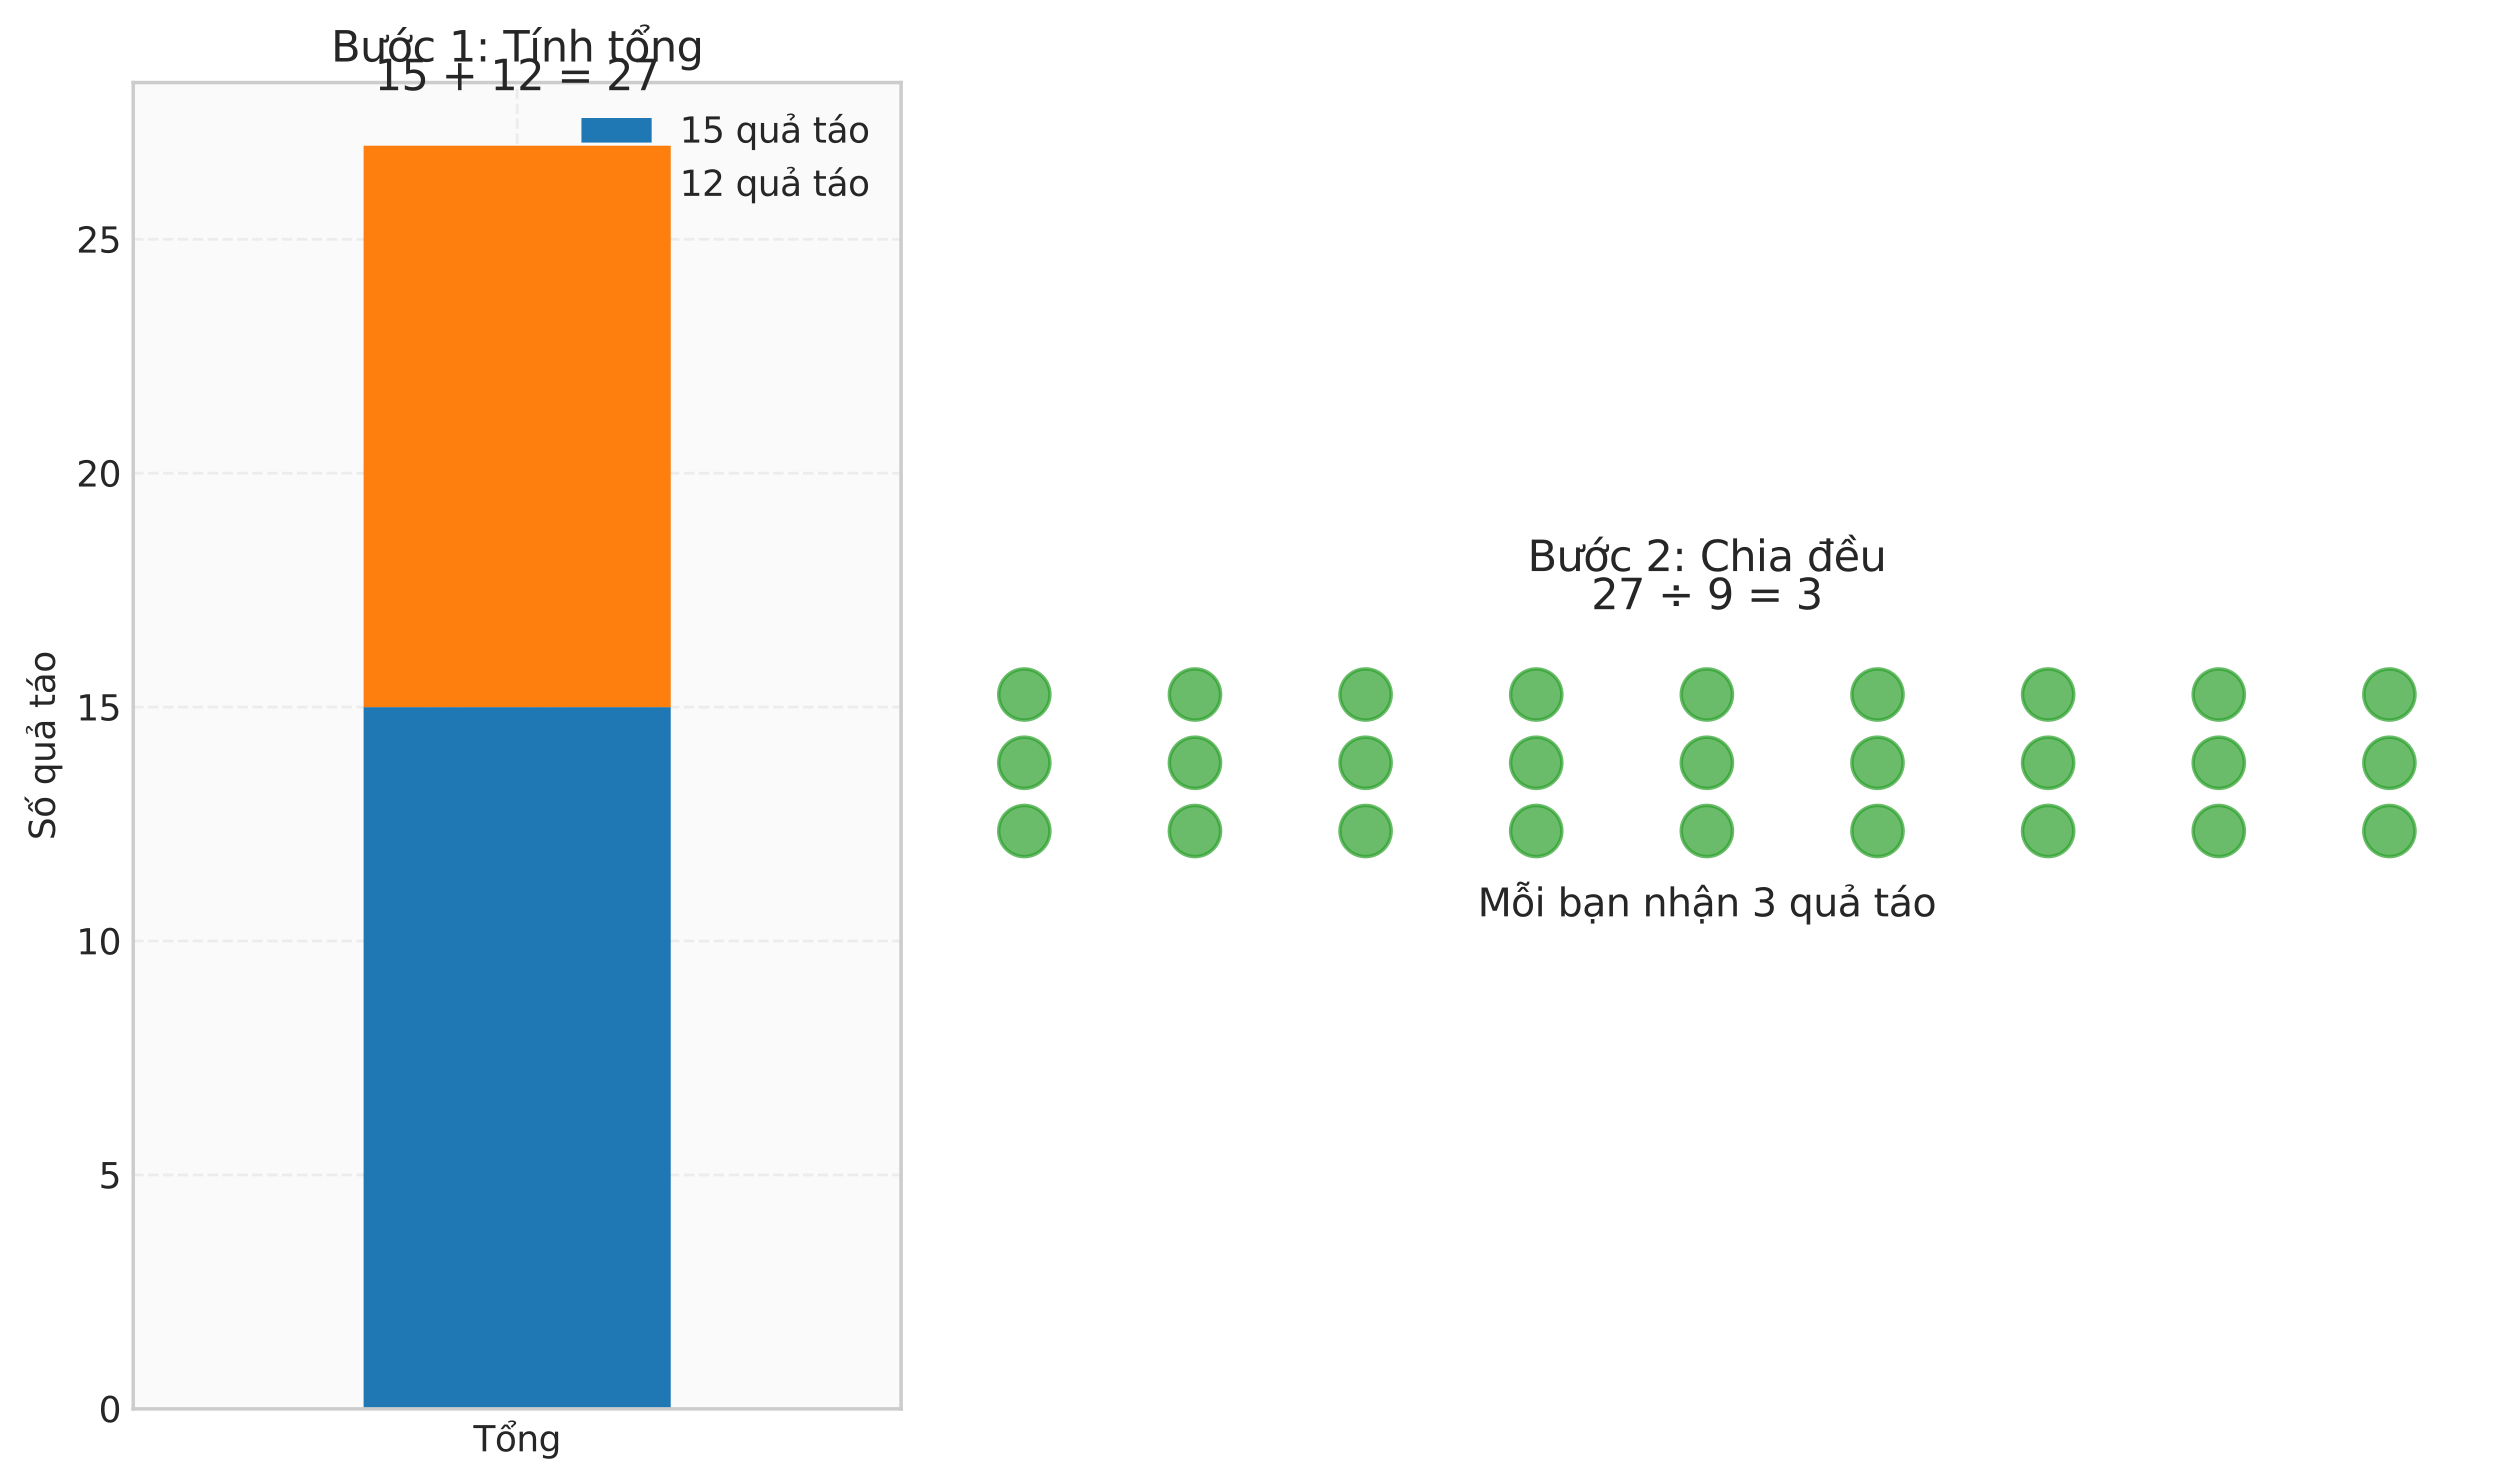 <?xml version="1.0" encoding="utf-8" standalone="no"?>
<!DOCTYPE svg PUBLIC "-//W3C//DTD SVG 1.1//EN"
  "http://www.w3.org/Graphics/SVG/1.1/DTD/svg11.dtd">
<svg xmlns:xlink="http://www.w3.org/1999/xlink" width="712.206pt" height="422.737pt" viewBox="0 0 712.206 422.737" xmlns="http://www.w3.org/2000/svg" version="1.1">
 <defs>
  <style type="text/css">*{stroke-linejoin: round; stroke-linecap: butt}</style>
 </defs>
 <g id="figure_1">
  <g id="patch_1">
   <path d="M 0 422.737 
L 712.206 422.737 
L 712.206 0 
L 0 0 
z
" style="fill: #ffffff"/>
  </g>
  <g id="axes_1">
   <g id="patch_2">
    <path d="M 37.956 401.358 
L 256.706 401.358 
L 256.706 23.52 
L 37.956 23.52 
z
" style="fill: #fafafa"/>
   </g>
   <g id="matplotlib.axis_1">
    <g id="xtick_1">
     <g id="line2d_1">
      <path d="M 147.331 401.358 
L 147.331 23.52 
" clip-path="url(#p4b3cb7afbb)" style="fill: none; stroke-dasharray: 2.96,1.28; stroke-dashoffset: 0; stroke: #cccccc; stroke-opacity: 0.3; stroke-width: 0.8"/>
     </g>
     <g id="line2d_2"/>
     <g id="text_1">
      <!-- Tổng -->
      <g style="fill: #262626" transform="translate(134.875 413.457) scale(0.1 -0.1)">
       <defs>
        <path id="DejaVuSans-54" d="M -19 4666 
L 3928 4666 
L 3928 4134 
L 2272 4134 
L 2272 0 
L 1638 0 
L 1638 4134 
L -19 4134 
L -19 4666 
z
" transform="scale(0.016)"/>
        <path id="DejaVuSans-1ed5" d="M 2388 5345 
Q 2738 5504 3066 5504 
Q 3391 5504 3589 5371 
Q 3788 5239 3788 5029 
Q 3788 4839 3513 4636 
L 3375 4536 
Q 3266 4454 3254 4426 
Q 3232 4376 3232 4276 
L 2860 4276 
L 2860 4314 
Q 2860 4439 2907 4523 
Q 2954 4608 3113 4723 
L 3254 4829 
Q 3397 4936 3397 5061 
Q 3397 5126 3300 5182 
Q 3204 5239 2982 5239 
Q 2700 5239 2388 5076 
L 2388 5345 
z
M 1658 4775 
L 2246 4775 
L 2905 3944 
L 2471 3944 
L 1952 4500 
L 1433 3944 
L 999 3944 
L 1658 4775 
z
M 1959 3097 
Q 1497 3097 1228 2736 
Q 959 2375 959 1747 
Q 959 1119 1226 758 
Q 1494 397 1959 397 
Q 2419 397 2687 759 
Q 2956 1122 2956 1747 
Q 2956 2369 2687 2733 
Q 2419 3097 1959 3097 
z
M 1959 3584 
Q 2709 3584 3137 3096 
Q 3566 2609 3566 1747 
Q 3566 888 3137 398 
Q 2709 -91 1959 -91 
Q 1206 -91 779 398 
Q 353 888 353 1747 
Q 353 2609 779 3096 
Q 1206 3584 1959 3584 
z
" transform="scale(0.016)"/>
        <path id="DejaVuSans-6e" d="M 3513 2113 
L 3513 0 
L 2938 0 
L 2938 2094 
Q 2938 2591 2744 2837 
Q 2550 3084 2163 3084 
Q 1697 3084 1428 2787 
Q 1159 2491 1159 1978 
L 1159 0 
L 581 0 
L 581 3500 
L 1159 3500 
L 1159 2956 
Q 1366 3272 1645 3428 
Q 1925 3584 2291 3584 
Q 2894 3584 3203 3211 
Q 3513 2838 3513 2113 
z
" transform="scale(0.016)"/>
        <path id="DejaVuSans-67" d="M 2906 1791 
Q 2906 2416 2648 2759 
Q 2391 3103 1925 3103 
Q 1463 3103 1205 2759 
Q 947 2416 947 1791 
Q 947 1169 1205 825 
Q 1463 481 1925 481 
Q 2391 481 2648 825 
Q 2906 1169 2906 1791 
z
M 3481 434 
Q 3481 -459 3084 -895 
Q 2688 -1331 1869 -1331 
Q 1566 -1331 1297 -1286 
Q 1028 -1241 775 -1147 
L 775 -588 
Q 1028 -725 1275 -790 
Q 1522 -856 1778 -856 
Q 2344 -856 2625 -561 
Q 2906 -266 2906 331 
L 2906 616 
Q 2728 306 2450 153 
Q 2172 0 1784 0 
Q 1141 0 747 490 
Q 353 981 353 1791 
Q 353 2603 747 3093 
Q 1141 3584 1784 3584 
Q 2172 3584 2450 3431 
Q 2728 3278 2906 2969 
L 2906 3500 
L 3481 3500 
L 3481 434 
z
" transform="scale(0.016)"/>
       </defs>
       <use xlink:href="#DejaVuSans-54"/>
       <use xlink:href="#DejaVuSans-1ed5" transform="translate(61.084 0)"/>
       <use xlink:href="#DejaVuSans-6e" transform="translate(122.266 0)"/>
       <use xlink:href="#DejaVuSans-67" transform="translate(185.645 0)"/>
      </g>
     </g>
    </g>
   </g>
   <g id="matplotlib.axis_2">
    <g id="ytick_1">
     <g id="line2d_3">
      <path d="M 37.956 401.358 
L 256.706 401.358 
" clip-path="url(#p4b3cb7afbb)" style="fill: none; stroke-dasharray: 2.96,1.28; stroke-dashoffset: 0; stroke: #cccccc; stroke-opacity: 0.3; stroke-width: 0.8"/>
     </g>
     <g id="line2d_4"/>
     <g id="text_2">
      <!-- 0 -->
      <g style="fill: #262626" transform="translate(28.094 405.157) scale(0.1 -0.1)">
       <defs>
        <path id="DejaVuSans-30" d="M 2034 4250 
Q 1547 4250 1301 3770 
Q 1056 3291 1056 2328 
Q 1056 1369 1301 889 
Q 1547 409 2034 409 
Q 2525 409 2770 889 
Q 3016 1369 3016 2328 
Q 3016 3291 2770 3770 
Q 2525 4250 2034 4250 
z
M 2034 4750 
Q 2819 4750 3233 4129 
Q 3647 3509 3647 2328 
Q 3647 1150 3233 529 
Q 2819 -91 2034 -91 
Q 1250 -91 836 529 
Q 422 1150 422 2328 
Q 422 3509 836 4129 
Q 1250 4750 2034 4750 
z
" transform="scale(0.016)"/>
       </defs>
       <use xlink:href="#DejaVuSans-30"/>
      </g>
     </g>
    </g>
    <g id="ytick_2">
     <g id="line2d_5">
      <path d="M 37.956 334.719 
L 256.706 334.719 
" clip-path="url(#p4b3cb7afbb)" style="fill: none; stroke-dasharray: 2.96,1.28; stroke-dashoffset: 0; stroke: #cccccc; stroke-opacity: 0.3; stroke-width: 0.8"/>
     </g>
     <g id="line2d_6"/>
     <g id="text_3">
      <!-- 5 -->
      <g style="fill: #262626" transform="translate(28.094 338.519) scale(0.1 -0.1)">
       <defs>
        <path id="DejaVuSans-35" d="M 691 4666 
L 3169 4666 
L 3169 4134 
L 1269 4134 
L 1269 2991 
Q 1406 3038 1543 3061 
Q 1681 3084 1819 3084 
Q 2600 3084 3056 2656 
Q 3513 2228 3513 1497 
Q 3513 744 3044 326 
Q 2575 -91 1722 -91 
Q 1428 -91 1123 -41 
Q 819 9 494 109 
L 494 744 
Q 775 591 1075 516 
Q 1375 441 1709 441 
Q 2250 441 2565 725 
Q 2881 1009 2881 1497 
Q 2881 1984 2565 2268 
Q 2250 2553 1709 2553 
Q 1456 2553 1204 2497 
Q 953 2441 691 2322 
L 691 4666 
z
" transform="scale(0.016)"/>
       </defs>
       <use xlink:href="#DejaVuSans-35"/>
      </g>
     </g>
    </g>
    <g id="ytick_3">
     <g id="line2d_7">
      <path d="M 37.956 268.081 
L 256.706 268.081 
" clip-path="url(#p4b3cb7afbb)" style="fill: none; stroke-dasharray: 2.96,1.28; stroke-dashoffset: 0; stroke: #cccccc; stroke-opacity: 0.3; stroke-width: 0.8"/>
     </g>
     <g id="line2d_8"/>
     <g id="text_4">
      <!-- 10 -->
      <g style="fill: #262626" transform="translate(21.731 271.881) scale(0.1 -0.1)">
       <defs>
        <path id="DejaVuSans-31" d="M 794 531 
L 1825 531 
L 1825 4091 
L 703 3866 
L 703 4441 
L 1819 4666 
L 2450 4666 
L 2450 531 
L 3481 531 
L 3481 0 
L 794 0 
L 794 531 
z
" transform="scale(0.016)"/>
       </defs>
       <use xlink:href="#DejaVuSans-31"/>
       <use xlink:href="#DejaVuSans-30" transform="translate(63.623 0)"/>
      </g>
     </g>
    </g>
    <g id="ytick_4">
     <g id="line2d_9">
      <path d="M 37.956 201.443 
L 256.706 201.443 
" clip-path="url(#p4b3cb7afbb)" style="fill: none; stroke-dasharray: 2.96,1.28; stroke-dashoffset: 0; stroke: #cccccc; stroke-opacity: 0.3; stroke-width: 0.8"/>
     </g>
     <g id="line2d_10"/>
     <g id="text_5">
      <!-- 15 -->
      <g style="fill: #262626" transform="translate(21.731 205.243) scale(0.1 -0.1)">
       <use xlink:href="#DejaVuSans-31"/>
       <use xlink:href="#DejaVuSans-35" transform="translate(63.623 0)"/>
      </g>
     </g>
    </g>
    <g id="ytick_5">
     <g id="line2d_11">
      <path d="M 37.956 134.805 
L 256.706 134.805 
" clip-path="url(#p4b3cb7afbb)" style="fill: none; stroke-dasharray: 2.96,1.28; stroke-dashoffset: 0; stroke: #cccccc; stroke-opacity: 0.3; stroke-width: 0.8"/>
     </g>
     <g id="line2d_12"/>
     <g id="text_6">
      <!-- 20 -->
      <g style="fill: #262626" transform="translate(21.731 138.605) scale(0.1 -0.1)">
       <defs>
        <path id="DejaVuSans-32" d="M 1228 531 
L 3431 531 
L 3431 0 
L 469 0 
L 469 531 
Q 828 903 1448 1529 
Q 2069 2156 2228 2338 
Q 2531 2678 2651 2914 
Q 2772 3150 2772 3378 
Q 2772 3750 2511 3984 
Q 2250 4219 1831 4219 
Q 1534 4219 1204 4116 
Q 875 4013 500 3803 
L 500 4441 
Q 881 4594 1212 4672 
Q 1544 4750 1819 4750 
Q 2544 4750 2975 4387 
Q 3406 4025 3406 3419 
Q 3406 3131 3298 2873 
Q 3191 2616 2906 2266 
Q 2828 2175 2409 1742 
Q 1991 1309 1228 531 
z
" transform="scale(0.016)"/>
       </defs>
       <use xlink:href="#DejaVuSans-32"/>
       <use xlink:href="#DejaVuSans-30" transform="translate(63.623 0)"/>
      </g>
     </g>
    </g>
    <g id="ytick_6">
     <g id="line2d_13">
      <path d="M 37.956 68.167 
L 256.706 68.167 
" clip-path="url(#p4b3cb7afbb)" style="fill: none; stroke-dasharray: 2.96,1.28; stroke-dashoffset: 0; stroke: #cccccc; stroke-opacity: 0.3; stroke-width: 0.8"/>
     </g>
     <g id="line2d_14"/>
     <g id="text_7">
      <!-- 25 -->
      <g style="fill: #262626" transform="translate(21.731 71.967) scale(0.1 -0.1)">
       <use xlink:href="#DejaVuSans-32"/>
       <use xlink:href="#DejaVuSans-35" transform="translate(63.623 0)"/>
      </g>
     </g>
    </g>
    <g id="text_8">
     <!-- Số quả táo -->
     <g style="fill: #262626" transform="translate(15.652 239.341) rotate(-90) scale(0.1 -0.1)">
      <defs>
       <path id="DejaVuSans-53" d="M 3425 4513 
L 3425 3897 
Q 3066 4069 2747 4153 
Q 2428 4238 2131 4238 
Q 1616 4238 1336 4038 
Q 1056 3838 1056 3469 
Q 1056 3159 1242 3001 
Q 1428 2844 1947 2747 
L 2328 2669 
Q 3034 2534 3370 2195 
Q 3706 1856 3706 1288 
Q 3706 609 3251 259 
Q 2797 -91 1919 -91 
Q 1588 -91 1214 -16 
Q 841 59 441 206 
L 441 856 
Q 825 641 1194 531 
Q 1563 422 1919 422 
Q 2459 422 2753 634 
Q 3047 847 3047 1241 
Q 3047 1584 2836 1778 
Q 2625 1972 2144 2069 
L 1759 2144 
Q 1053 2284 737 2584 
Q 422 2884 422 3419 
Q 422 4038 858 4394 
Q 1294 4750 2059 4750 
Q 2388 4750 2728 4690 
Q 3069 4631 3425 4513 
z
" transform="scale(0.016)"/>
       <path id="DejaVuSans-1ed1" d="M 1658 4775 
L 2246 4775 
L 2905 3944 
L 2471 3944 
L 1952 4500 
L 1433 3944 
L 999 3944 
L 1658 4775 
z
M 3268 5409 
L 3846 5409 
L 3134 4584 
L 2655 4584 
L 3268 5409 
z
M 1959 3097 
Q 1497 3097 1228 2736 
Q 959 2375 959 1747 
Q 959 1119 1226 758 
Q 1494 397 1959 397 
Q 2419 397 2687 759 
Q 2956 1122 2956 1747 
Q 2956 2369 2687 2733 
Q 2419 3097 1959 3097 
z
M 1959 3584 
Q 2709 3584 3137 3096 
Q 3566 2609 3566 1747 
Q 3566 888 3137 398 
Q 2709 -91 1959 -91 
Q 1206 -91 779 398 
Q 353 888 353 1747 
Q 353 2609 779 3096 
Q 1206 3584 1959 3584 
z
" transform="scale(0.016)"/>
       <path id="DejaVuSans-20" transform="scale(0.016)"/>
       <path id="DejaVuSans-71" d="M 947 1747 
Q 947 1113 1208 752 
Q 1469 391 1925 391 
Q 2381 391 2643 752 
Q 2906 1113 2906 1747 
Q 2906 2381 2643 2742 
Q 2381 3103 1925 3103 
Q 1469 3103 1208 2742 
Q 947 2381 947 1747 
z
M 2906 525 
Q 2725 213 2448 61 
Q 2172 -91 1784 -91 
Q 1150 -91 751 415 
Q 353 922 353 1747 
Q 353 2572 751 3078 
Q 1150 3584 1784 3584 
Q 2172 3584 2448 3432 
Q 2725 3281 2906 2969 
L 2906 3500 
L 3481 3500 
L 3481 -1331 
L 2906 -1331 
L 2906 525 
z
" transform="scale(0.016)"/>
       <path id="DejaVuSans-75" d="M 544 1381 
L 544 3500 
L 1119 3500 
L 1119 1403 
Q 1119 906 1312 657 
Q 1506 409 1894 409 
Q 2359 409 2629 706 
Q 2900 1003 2900 1516 
L 2900 3500 
L 3475 3500 
L 3475 0 
L 2900 0 
L 2900 538 
Q 2691 219 2414 64 
Q 2138 -91 1772 -91 
Q 1169 -91 856 284 
Q 544 659 544 1381 
z
M 1991 3584 
L 1991 3584 
z
" transform="scale(0.016)"/>
       <path id="DejaVuSans-1ea3" d="M 2194 1759 
Q 1497 1759 1228 1600 
Q 959 1441 959 1056 
Q 959 750 1161 570 
Q 1363 391 1709 391 
Q 2188 391 2477 730 
Q 2766 1069 2766 1631 
L 2766 1759 
L 2194 1759 
z
M 3341 1997 
L 3341 0 
L 2766 0 
L 2766 531 
Q 2569 213 2275 61 
Q 1981 -91 1556 -91 
Q 1019 -91 701 211 
Q 384 513 384 1019 
Q 384 1609 779 1909 
Q 1175 2209 1959 2209 
L 2766 2209 
L 2766 2266 
Q 2766 2663 2505 2880 
Q 2244 3097 1772 3097 
Q 1472 3097 1187 3025 
Q 903 2953 641 2809 
L 641 3341 
Q 956 3463 1253 3523 
Q 1550 3584 1831 3584 
Q 2591 3584 2966 3190 
Q 3341 2797 3341 1997 
z
M 1236 5025 
Q 1586 5184 1914 5184 
Q 2239 5184 2437 5051 
Q 2636 4919 2636 4709 
Q 2636 4519 2361 4316 
L 2223 4216 
Q 2114 4134 2102 4106 
Q 2080 4056 2080 3956 
L 1708 3956 
L 1708 3994 
Q 1708 4119 1755 4203 
Q 1802 4288 1961 4403 
L 2102 4509 
Q 2245 4616 2245 4741 
Q 2245 4806 2148 4862 
Q 2052 4919 1830 4919 
Q 1548 4919 1236 4756 
L 1236 5025 
z
" transform="scale(0.016)"/>
       <path id="DejaVuSans-74" d="M 1172 4494 
L 1172 3500 
L 2356 3500 
L 2356 3053 
L 1172 3053 
L 1172 1153 
Q 1172 725 1289 603 
Q 1406 481 1766 481 
L 2356 481 
L 2356 0 
L 1766 0 
Q 1100 0 847 248 
Q 594 497 594 1153 
L 594 3053 
L 172 3053 
L 172 3500 
L 594 3500 
L 594 4494 
L 1172 4494 
z
" transform="scale(0.016)"/>
       <path id="DejaVuSans-e1" d="M 2194 1759 
Q 1497 1759 1228 1600 
Q 959 1441 959 1056 
Q 959 750 1161 570 
Q 1363 391 1709 391 
Q 2188 391 2477 730 
Q 2766 1069 2766 1631 
L 2766 1759 
L 2194 1759 
z
M 3341 1997 
L 3341 0 
L 2766 0 
L 2766 531 
Q 2569 213 2275 61 
Q 1981 -91 1556 -91 
Q 1019 -91 701 211 
Q 384 513 384 1019 
Q 384 1609 779 1909 
Q 1175 2209 1959 2209 
L 2766 2209 
L 2766 2266 
Q 2766 2663 2505 2880 
Q 2244 3097 1772 3097 
Q 1472 3097 1187 3025 
Q 903 2953 641 2809 
L 641 3341 
Q 956 3463 1253 3523 
Q 1550 3584 1831 3584 
Q 2591 3584 2966 3190 
Q 3341 2797 3341 1997 
z
M 2290 5119 
L 2912 5119 
L 1894 3944 
L 1415 3944 
L 2290 5119 
z
" transform="scale(0.016)"/>
       <path id="DejaVuSans-6f" d="M 1959 3097 
Q 1497 3097 1228 2736 
Q 959 2375 959 1747 
Q 959 1119 1226 758 
Q 1494 397 1959 397 
Q 2419 397 2687 759 
Q 2956 1122 2956 1747 
Q 2956 2369 2687 2733 
Q 2419 3097 1959 3097 
z
M 1959 3584 
Q 2709 3584 3137 3096 
Q 3566 2609 3566 1747 
Q 3566 888 3137 398 
Q 2709 -91 1959 -91 
Q 1206 -91 779 398 
Q 353 888 353 1747 
Q 353 2609 779 3096 
Q 1206 3584 1959 3584 
z
" transform="scale(0.016)"/>
      </defs>
      <use xlink:href="#DejaVuSans-53"/>
      <use xlink:href="#DejaVuSans-1ed1" transform="translate(63.477 0)"/>
      <use xlink:href="#DejaVuSans-20" transform="translate(124.658 0)"/>
      <use xlink:href="#DejaVuSans-71" transform="translate(156.445 0)"/>
      <use xlink:href="#DejaVuSans-75" transform="translate(219.922 0)"/>
      <use xlink:href="#DejaVuSans-1ea3" transform="translate(283.301 0)"/>
      <use xlink:href="#DejaVuSans-20" transform="translate(344.58 0)"/>
      <use xlink:href="#DejaVuSans-74" transform="translate(376.367 0)"/>
      <use xlink:href="#DejaVuSans-e1" transform="translate(415.576 0)"/>
      <use xlink:href="#DejaVuSans-6f" transform="translate(476.855 0)"/>
     </g>
    </g>
   </g>
   <g id="patch_3">
    <path d="M 103.581 401.358 
L 191.081 401.358 
L 191.081 201.443 
L 103.581 201.443 
z
" clip-path="url(#p4b3cb7afbb)" style="fill: #1f77b4"/>
   </g>
   <g id="patch_4">
    <path d="M 103.581 201.443 
L 191.081 201.443 
L 191.081 41.512 
L 103.581 41.512 
z
" clip-path="url(#p4b3cb7afbb)" style="fill: #ff7f0e"/>
   </g>
   <g id="patch_5">
    <path d="M 37.956 401.358 
L 37.956 23.52 
" style="fill: none; stroke: #cccccc; stroke-linejoin: miter; stroke-linecap: square"/>
   </g>
   <g id="patch_6">
    <path d="M 256.706 401.358 
L 256.706 23.52 
" style="fill: none; stroke: #cccccc; stroke-linejoin: miter; stroke-linecap: square"/>
   </g>
   <g id="patch_7">
    <path d="M 37.956 401.358 
L 256.706 401.358 
" style="fill: none; stroke: #cccccc; stroke-linejoin: miter; stroke-linecap: square"/>
   </g>
   <g id="patch_8">
    <path d="M 37.956 23.52 
L 256.706 23.52 
" style="fill: none; stroke: #cccccc; stroke-linejoin: miter; stroke-linecap: square"/>
   </g>
   <g id="text_9">
    <!-- 15 + 12 = 27 -->
    <g style="fill: #262626" transform="translate(106.743 25.689) scale(0.12 -0.12)">
     <defs>
      <path id="DejaVuSans-2b" d="M 2944 4013 
L 2944 2272 
L 4684 2272 
L 4684 1741 
L 2944 1741 
L 2944 0 
L 2419 0 
L 2419 1741 
L 678 1741 
L 678 2272 
L 2419 2272 
L 2419 4013 
L 2944 4013 
z
" transform="scale(0.016)"/>
      <path id="DejaVuSans-3d" d="M 678 2906 
L 4684 2906 
L 4684 2381 
L 678 2381 
L 678 2906 
z
M 678 1631 
L 4684 1631 
L 4684 1100 
L 678 1100 
L 678 1631 
z
" transform="scale(0.016)"/>
      <path id="DejaVuSans-37" d="M 525 4666 
L 3525 4666 
L 3525 4397 
L 1831 0 
L 1172 0 
L 2766 4134 
L 525 4134 
L 525 4666 
z
" transform="scale(0.016)"/>
     </defs>
     <use xlink:href="#DejaVuSans-31"/>
     <use xlink:href="#DejaVuSans-35" transform="translate(63.623 0)"/>
     <use xlink:href="#DejaVuSans-20" transform="translate(127.246 0)"/>
     <use xlink:href="#DejaVuSans-2b" transform="translate(159.033 0)"/>
     <use xlink:href="#DejaVuSans-20" transform="translate(242.822 0)"/>
     <use xlink:href="#DejaVuSans-31" transform="translate(274.609 0)"/>
     <use xlink:href="#DejaVuSans-32" transform="translate(338.232 0)"/>
     <use xlink:href="#DejaVuSans-20" transform="translate(401.855 0)"/>
     <use xlink:href="#DejaVuSans-3d" transform="translate(433.643 0)"/>
     <use xlink:href="#DejaVuSans-20" transform="translate(517.432 0)"/>
     <use xlink:href="#DejaVuSans-32" transform="translate(549.219 0)"/>
     <use xlink:href="#DejaVuSans-37" transform="translate(612.842 0)"/>
    </g>
   </g>
   <g id="text_10">
    <!-- Bước 1: Tính tổng -->
    <g style="fill: #262626" transform="translate(94.311 17.52) scale(0.12 -0.12)">
     <defs>
      <path id="DejaVuSans-42" d="M 1259 2228 
L 1259 519 
L 2272 519 
Q 2781 519 3026 730 
Q 3272 941 3272 1375 
Q 3272 1813 3026 2020 
Q 2781 2228 2272 2228 
L 1259 2228 
z
M 1259 4147 
L 1259 2741 
L 2194 2741 
Q 2656 2741 2882 2914 
Q 3109 3088 3109 3444 
Q 3109 3797 2882 3972 
Q 2656 4147 2194 4147 
L 1259 4147 
z
M 628 4666 
L 2241 4666 
Q 2963 4666 3353 4366 
Q 3744 4066 3744 3513 
Q 3744 3084 3544 2831 
Q 3344 2578 2956 2516 
Q 3422 2416 3680 2098 
Q 3938 1781 3938 1306 
Q 3938 681 3513 340 
Q 3088 0 2303 0 
L 628 0 
L 628 4666 
z
" transform="scale(0.016)"/>
      <path id="DejaVuSans-1b0" d="M 3094 3136 
L 3094 3508 
Q 3285 3367 3422 3300 
Q 3560 3233 3657 3233 
Q 3800 3233 3872 3319 
Q 3944 3405 3944 3573 
Q 3944 3673 3920 3770 
Q 3897 3867 3850 3964 
L 4266 3964 
Q 4297 3845 4312 3739 
Q 4328 3633 4328 3539 
Q 4328 3158 4192 2978 
Q 4057 2798 3766 2798 
Q 3616 2798 3452 2881 
Q 3288 2964 3094 3136 
z
M 552 1381 
L 552 3500 
L 1127 3500 
L 1127 1403 
Q 1127 906 1320 657 
Q 1514 409 1902 409 
Q 2367 409 2637 706 
Q 2908 1003 2908 1516 
L 2908 3500 
L 3483 3500 
L 3483 0 
L 2908 0 
L 2908 538 
Q 2699 219 2422 64 
Q 2146 -91 1780 -91 
Q 1177 -91 864 284 
Q 552 659 552 1381 
z
M 1999 3584 
L 1999 3584 
z
" transform="scale(0.016)"/>
      <path id="DejaVuSans-1edb" d="M 2394 5119 
L 3016 5119 
L 1998 3944 
L 1519 3944 
L 2394 5119 
z
M 2622 3136 
L 2622 3508 
Q 2813 3367 2950 3300 
Q 3088 3233 3185 3233 
Q 3328 3233 3400 3319 
Q 3472 3405 3472 3573 
Q 3472 3673 3448 3770 
Q 3425 3867 3378 3964 
L 3794 3964 
Q 3825 3845 3840 3739 
Q 3856 3633 3856 3539 
Q 3856 3158 3720 2978 
Q 3585 2798 3294 2798 
Q 3144 2798 2980 2881 
Q 2816 2964 2622 3136 
z
M 1975 3097 
Q 1513 3097 1244 2736 
Q 975 2375 975 1747 
Q 975 1119 1242 758 
Q 1510 397 1975 397 
Q 2435 397 2703 759 
Q 2972 1122 2972 1747 
Q 2972 2369 2703 2733 
Q 2435 3097 1975 3097 
z
M 1975 3584 
Q 2725 3584 3153 3096 
Q 3582 2609 3582 1747 
Q 3582 888 3153 398 
Q 2725 -91 1975 -91 
Q 1222 -91 795 398 
Q 369 888 369 1747 
Q 369 2609 795 3096 
Q 1222 3584 1975 3584 
z
" transform="scale(0.016)"/>
      <path id="DejaVuSans-63" d="M 3122 3366 
L 3122 2828 
Q 2878 2963 2633 3030 
Q 2388 3097 2138 3097 
Q 1578 3097 1268 2742 
Q 959 2388 959 1747 
Q 959 1106 1268 751 
Q 1578 397 2138 397 
Q 2388 397 2633 464 
Q 2878 531 3122 666 
L 3122 134 
Q 2881 22 2623 -34 
Q 2366 -91 2075 -91 
Q 1284 -91 818 406 
Q 353 903 353 1747 
Q 353 2603 823 3093 
Q 1294 3584 2113 3584 
Q 2378 3584 2631 3529 
Q 2884 3475 3122 3366 
z
" transform="scale(0.016)"/>
      <path id="DejaVuSans-3a" d="M 750 794 
L 1409 794 
L 1409 0 
L 750 0 
L 750 794 
z
M 750 3309 
L 1409 3309 
L 1409 2516 
L 750 2516 
L 750 3309 
z
" transform="scale(0.016)"/>
      <path id="DejaVuSans-ed" d="M 1322 5119 
L 1944 5119 
L 926 3944 
L 447 3944 
L 1322 5119 
z
M 603 3500 
L 1178 3500 
L 1178 0 
L 603 0 
L 603 3500 
z
M 891 3584 
L 891 3584 
z
" transform="scale(0.016)"/>
      <path id="DejaVuSans-68" d="M 3513 2113 
L 3513 0 
L 2938 0 
L 2938 2094 
Q 2938 2591 2744 2837 
Q 2550 3084 2163 3084 
Q 1697 3084 1428 2787 
Q 1159 2491 1159 1978 
L 1159 0 
L 581 0 
L 581 4863 
L 1159 4863 
L 1159 2956 
Q 1366 3272 1645 3428 
Q 1925 3584 2291 3584 
Q 2894 3584 3203 3211 
Q 3513 2838 3513 2113 
z
" transform="scale(0.016)"/>
     </defs>
     <use xlink:href="#DejaVuSans-42"/>
     <use xlink:href="#DejaVuSans-1b0" transform="translate(68.604 0)"/>
     <use xlink:href="#DejaVuSans-1edb" transform="translate(131.982 0)"/>
     <use xlink:href="#DejaVuSans-63" transform="translate(193.164 0)"/>
     <use xlink:href="#DejaVuSans-20" transform="translate(248.145 0)"/>
     <use xlink:href="#DejaVuSans-31" transform="translate(279.932 0)"/>
     <use xlink:href="#DejaVuSans-3a" transform="translate(343.555 0)"/>
     <use xlink:href="#DejaVuSans-20" transform="translate(377.246 0)"/>
     <use xlink:href="#DejaVuSans-54" transform="translate(409.033 0)"/>
     <use xlink:href="#DejaVuSans-ed" transform="translate(470.117 0)"/>
     <use xlink:href="#DejaVuSans-6e" transform="translate(497.9 0)"/>
     <use xlink:href="#DejaVuSans-68" transform="translate(561.279 0)"/>
     <use xlink:href="#DejaVuSans-20" transform="translate(624.658 0)"/>
     <use xlink:href="#DejaVuSans-74" transform="translate(656.445 0)"/>
     <use xlink:href="#DejaVuSans-1ed5" transform="translate(695.654 0)"/>
     <use xlink:href="#DejaVuSans-6e" transform="translate(756.836 0)"/>
     <use xlink:href="#DejaVuSans-67" transform="translate(820.215 0)"/>
    </g>
   </g>
   <g id="legend_1">
    <g id="patch_9">
     <path d="M 165.644 40.62 
L 185.644 40.62 
L 185.644 33.62 
L 165.644 33.62 
z
" style="fill: #1f77b4"/>
    </g>
    <g id="text_11">
     <!-- 15 quả táo -->
     <g style="fill: #262626" transform="translate(193.644 40.62) scale(0.1 -0.1)">
      <use xlink:href="#DejaVuSans-31"/>
      <use xlink:href="#DejaVuSans-35" transform="translate(63.623 0)"/>
      <use xlink:href="#DejaVuSans-20" transform="translate(127.246 0)"/>
      <use xlink:href="#DejaVuSans-71" transform="translate(159.033 0)"/>
      <use xlink:href="#DejaVuSans-75" transform="translate(222.51 0)"/>
      <use xlink:href="#DejaVuSans-1ea3" transform="translate(285.889 0)"/>
      <use xlink:href="#DejaVuSans-20" transform="translate(347.168 0)"/>
      <use xlink:href="#DejaVuSans-74" transform="translate(378.955 0)"/>
      <use xlink:href="#DejaVuSans-e1" transform="translate(418.164 0)"/>
      <use xlink:href="#DejaVuSans-6f" transform="translate(479.443 0)"/>
     </g>
    </g>
    <g id="patch_10">
     <path d="M 165.644 55.8 
L 185.644 55.8 
L 185.644 48.8 
L 165.644 48.8 
z
" style="fill: #ff7f0e"/>
    </g>
    <g id="text_12">
     <!-- 12 quả táo -->
     <g style="fill: #262626" transform="translate(193.644 55.8) scale(0.1 -0.1)">
      <use xlink:href="#DejaVuSans-31"/>
      <use xlink:href="#DejaVuSans-32" transform="translate(63.623 0)"/>
      <use xlink:href="#DejaVuSans-20" transform="translate(127.246 0)"/>
      <use xlink:href="#DejaVuSans-71" transform="translate(159.033 0)"/>
      <use xlink:href="#DejaVuSans-75" transform="translate(222.51 0)"/>
      <use xlink:href="#DejaVuSans-1ea3" transform="translate(285.889 0)"/>
      <use xlink:href="#DejaVuSans-20" transform="translate(347.168 0)"/>
      <use xlink:href="#DejaVuSans-74" transform="translate(378.955 0)"/>
      <use xlink:href="#DejaVuSans-e1" transform="translate(418.164 0)"/>
      <use xlink:href="#DejaVuSans-6f" transform="translate(479.443 0)"/>
     </g>
    </g>
   </g>
  </g>
  <g id="axes_2">
   <g id="patch_11">
    <path d="M 291.812 244.036 
C 293.746 244.036 295.6 243.268 296.968 241.9 
C 298.335 240.533 299.103 238.678 299.103 236.744 
C 299.103 234.811 298.335 232.956 296.968 231.588 
C 295.6 230.221 293.746 229.453 291.812 229.453 
C 289.878 229.453 288.023 230.221 286.656 231.588 
C 285.288 232.956 284.52 234.811 284.52 236.744 
C 284.52 238.678 285.288 240.533 286.656 241.9 
C 288.023 243.268 289.878 244.036 291.812 244.036 
z
" clip-path="url(#p832b8881a0)" style="fill: #2ca02c; opacity: 0.7; stroke: #2ca02c; stroke-linejoin: miter"/>
   </g>
   <g id="patch_12">
    <path d="M 291.812 224.592 
C 293.746 224.592 295.6 223.823 296.968 222.456 
C 298.335 221.088 299.103 219.234 299.103 217.3 
C 299.103 215.366 298.335 213.511 296.968 212.144 
C 295.6 210.776 293.746 210.008 291.812 210.008 
C 289.878 210.008 288.023 210.776 286.656 212.144 
C 285.288 213.511 284.52 215.366 284.52 217.3 
C 284.52 219.234 285.288 221.088 286.656 222.456 
C 288.023 223.823 289.878 224.592 291.812 224.592 
z
" clip-path="url(#p832b8881a0)" style="fill: #2ca02c; opacity: 0.7; stroke: #2ca02c; stroke-linejoin: miter"/>
   </g>
   <g id="patch_13">
    <path d="M 291.812 205.147 
C 293.746 205.147 295.6 204.379 296.968 203.011 
C 298.335 201.644 299.103 199.789 299.103 197.855 
C 299.103 195.922 298.335 194.067 296.968 192.699 
C 295.6 191.332 293.746 190.564 291.812 190.564 
C 289.878 190.564 288.023 191.332 286.656 192.699 
C 285.288 194.067 284.52 195.922 284.52 197.855 
C 284.52 199.789 285.288 201.644 286.656 203.011 
C 288.023 204.379 289.878 205.147 291.812 205.147 
z
" clip-path="url(#p832b8881a0)" style="fill: #2ca02c; opacity: 0.7; stroke: #2ca02c; stroke-linejoin: miter"/>
   </g>
   <g id="patch_14">
    <path d="M 340.423 244.036 
C 342.357 244.036 344.212 243.268 345.579 241.9 
C 346.946 240.533 347.715 238.678 347.715 236.744 
C 347.715 234.811 346.946 232.956 345.579 231.588 
C 344.212 230.221 342.357 229.453 340.423 229.453 
C 338.489 229.453 336.634 230.221 335.267 231.588 
C 333.9 232.956 333.131 234.811 333.131 236.744 
C 333.131 238.678 333.9 240.533 335.267 241.9 
C 336.634 243.268 338.489 244.036 340.423 244.036 
z
" clip-path="url(#p832b8881a0)" style="fill: #2ca02c; opacity: 0.7; stroke: #2ca02c; stroke-linejoin: miter"/>
   </g>
   <g id="patch_15">
    <path d="M 340.423 224.592 
C 342.357 224.592 344.212 223.823 345.579 222.456 
C 346.946 221.088 347.715 219.234 347.715 217.3 
C 347.715 215.366 346.946 213.511 345.579 212.144 
C 344.212 210.776 342.357 210.008 340.423 210.008 
C 338.489 210.008 336.634 210.776 335.267 212.144 
C 333.9 213.511 333.131 215.366 333.131 217.3 
C 333.131 219.234 333.9 221.088 335.267 222.456 
C 336.634 223.823 338.489 224.592 340.423 224.592 
z
" clip-path="url(#p832b8881a0)" style="fill: #2ca02c; opacity: 0.7; stroke: #2ca02c; stroke-linejoin: miter"/>
   </g>
   <g id="patch_16">
    <path d="M 340.423 205.147 
C 342.357 205.147 344.212 204.379 345.579 203.011 
C 346.946 201.644 347.715 199.789 347.715 197.855 
C 347.715 195.922 346.946 194.067 345.579 192.699 
C 344.212 191.332 342.357 190.564 340.423 190.564 
C 338.489 190.564 336.634 191.332 335.267 192.699 
C 333.9 194.067 333.131 195.922 333.131 197.855 
C 333.131 199.789 333.9 201.644 335.267 203.011 
C 336.634 204.379 338.489 205.147 340.423 205.147 
z
" clip-path="url(#p832b8881a0)" style="fill: #2ca02c; opacity: 0.7; stroke: #2ca02c; stroke-linejoin: miter"/>
   </g>
   <g id="patch_17">
    <path d="M 389.034 244.036 
C 390.968 244.036 392.823 243.268 394.19 241.9 
C 395.557 240.533 396.326 238.678 396.326 236.744 
C 396.326 234.811 395.557 232.956 394.19 231.588 
C 392.823 230.221 390.968 229.453 389.034 229.453 
C 387.1 229.453 385.245 230.221 383.878 231.588 
C 382.511 232.956 381.742 234.811 381.742 236.744 
C 381.742 238.678 382.511 240.533 383.878 241.9 
C 385.245 243.268 387.1 244.036 389.034 244.036 
z
" clip-path="url(#p832b8881a0)" style="fill: #2ca02c; opacity: 0.7; stroke: #2ca02c; stroke-linejoin: miter"/>
   </g>
   <g id="patch_18">
    <path d="M 389.034 224.592 
C 390.968 224.592 392.823 223.823 394.19 222.456 
C 395.557 221.088 396.326 219.234 396.326 217.3 
C 396.326 215.366 395.557 213.511 394.19 212.144 
C 392.823 210.776 390.968 210.008 389.034 210.008 
C 387.1 210.008 385.245 210.776 383.878 212.144 
C 382.511 213.511 381.742 215.366 381.742 217.3 
C 381.742 219.234 382.511 221.088 383.878 222.456 
C 385.245 223.823 387.1 224.592 389.034 224.592 
z
" clip-path="url(#p832b8881a0)" style="fill: #2ca02c; opacity: 0.7; stroke: #2ca02c; stroke-linejoin: miter"/>
   </g>
   <g id="patch_19">
    <path d="M 389.034 205.147 
C 390.968 205.147 392.823 204.379 394.19 203.011 
C 395.557 201.644 396.326 199.789 396.326 197.855 
C 396.326 195.922 395.557 194.067 394.19 192.699 
C 392.823 191.332 390.968 190.564 389.034 190.564 
C 387.1 190.564 385.245 191.332 383.878 192.699 
C 382.511 194.067 381.742 195.922 381.742 197.855 
C 381.742 199.789 382.511 201.644 383.878 203.011 
C 385.245 204.379 387.1 205.147 389.034 205.147 
z
" clip-path="url(#p832b8881a0)" style="fill: #2ca02c; opacity: 0.7; stroke: #2ca02c; stroke-linejoin: miter"/>
   </g>
   <g id="patch_20">
    <path d="M 437.645 244.036 
C 439.579 244.036 441.434 243.268 442.801 241.9 
C 444.169 240.533 444.937 238.678 444.937 236.744 
C 444.937 234.811 444.169 232.956 442.801 231.588 
C 441.434 230.221 439.579 229.453 437.645 229.453 
C 435.711 229.453 433.857 230.221 432.489 231.588 
C 431.122 232.956 430.353 234.811 430.353 236.744 
C 430.353 238.678 431.122 240.533 432.489 241.9 
C 433.857 243.268 435.711 244.036 437.645 244.036 
z
" clip-path="url(#p832b8881a0)" style="fill: #2ca02c; opacity: 0.7; stroke: #2ca02c; stroke-linejoin: miter"/>
   </g>
   <g id="patch_21">
    <path d="M 437.645 224.592 
C 439.579 224.592 441.434 223.823 442.801 222.456 
C 444.169 221.088 444.937 219.234 444.937 217.3 
C 444.937 215.366 444.169 213.511 442.801 212.144 
C 441.434 210.776 439.579 210.008 437.645 210.008 
C 435.711 210.008 433.857 210.776 432.489 212.144 
C 431.122 213.511 430.353 215.366 430.353 217.3 
C 430.353 219.234 431.122 221.088 432.489 222.456 
C 433.857 223.823 435.711 224.592 437.645 224.592 
z
" clip-path="url(#p832b8881a0)" style="fill: #2ca02c; opacity: 0.7; stroke: #2ca02c; stroke-linejoin: miter"/>
   </g>
   <g id="patch_22">
    <path d="M 437.645 205.147 
C 439.579 205.147 441.434 204.379 442.801 203.011 
C 444.169 201.644 444.937 199.789 444.937 197.855 
C 444.937 195.922 444.169 194.067 442.801 192.699 
C 441.434 191.332 439.579 190.564 437.645 190.564 
C 435.711 190.564 433.857 191.332 432.489 192.699 
C 431.122 194.067 430.353 195.922 430.353 197.855 
C 430.353 199.789 431.122 201.644 432.489 203.011 
C 433.857 204.379 435.711 205.147 437.645 205.147 
z
" clip-path="url(#p832b8881a0)" style="fill: #2ca02c; opacity: 0.7; stroke: #2ca02c; stroke-linejoin: miter"/>
   </g>
   <g id="patch_23">
    <path d="M 486.256 244.036 
C 488.19 244.036 490.045 243.268 491.412 241.9 
C 492.78 240.533 493.548 238.678 493.548 236.744 
C 493.548 234.811 492.78 232.956 491.412 231.588 
C 490.045 230.221 488.19 229.453 486.256 229.453 
C 484.322 229.453 482.468 230.221 481.1 231.588 
C 479.733 232.956 478.965 234.811 478.965 236.744 
C 478.965 238.678 479.733 240.533 481.1 241.9 
C 482.468 243.268 484.322 244.036 486.256 244.036 
z
" clip-path="url(#p832b8881a0)" style="fill: #2ca02c; opacity: 0.7; stroke: #2ca02c; stroke-linejoin: miter"/>
   </g>
   <g id="patch_24">
    <path d="M 486.256 224.592 
C 488.19 224.592 490.045 223.823 491.412 222.456 
C 492.78 221.088 493.548 219.234 493.548 217.3 
C 493.548 215.366 492.78 213.511 491.412 212.144 
C 490.045 210.776 488.19 210.008 486.256 210.008 
C 484.322 210.008 482.468 210.776 481.1 212.144 
C 479.733 213.511 478.965 215.366 478.965 217.3 
C 478.965 219.234 479.733 221.088 481.1 222.456 
C 482.468 223.823 484.322 224.592 486.256 224.592 
z
" clip-path="url(#p832b8881a0)" style="fill: #2ca02c; opacity: 0.7; stroke: #2ca02c; stroke-linejoin: miter"/>
   </g>
   <g id="patch_25">
    <path d="M 486.256 205.147 
C 488.19 205.147 490.045 204.379 491.412 203.011 
C 492.78 201.644 493.548 199.789 493.548 197.855 
C 493.548 195.922 492.78 194.067 491.412 192.699 
C 490.045 191.332 488.19 190.564 486.256 190.564 
C 484.322 190.564 482.468 191.332 481.1 192.699 
C 479.733 194.067 478.965 195.922 478.965 197.855 
C 478.965 199.789 479.733 201.644 481.1 203.011 
C 482.468 204.379 484.322 205.147 486.256 205.147 
z
" clip-path="url(#p832b8881a0)" style="fill: #2ca02c; opacity: 0.7; stroke: #2ca02c; stroke-linejoin: miter"/>
   </g>
   <g id="patch_26">
    <path d="M 534.867 244.036 
C 536.801 244.036 538.656 243.268 540.023 241.9 
C 541.391 240.533 542.159 238.678 542.159 236.744 
C 542.159 234.811 541.391 232.956 540.023 231.588 
C 538.656 230.221 536.801 229.453 534.867 229.453 
C 532.934 229.453 531.079 230.221 529.711 231.588 
C 528.344 232.956 527.576 234.811 527.576 236.744 
C 527.576 238.678 528.344 240.533 529.711 241.9 
C 531.079 243.268 532.934 244.036 534.867 244.036 
z
" clip-path="url(#p832b8881a0)" style="fill: #2ca02c; opacity: 0.7; stroke: #2ca02c; stroke-linejoin: miter"/>
   </g>
   <g id="patch_27">
    <path d="M 534.867 224.592 
C 536.801 224.592 538.656 223.823 540.023 222.456 
C 541.391 221.088 542.159 219.234 542.159 217.3 
C 542.159 215.366 541.391 213.511 540.023 212.144 
C 538.656 210.776 536.801 210.008 534.867 210.008 
C 532.934 210.008 531.079 210.776 529.711 212.144 
C 528.344 213.511 527.576 215.366 527.576 217.3 
C 527.576 219.234 528.344 221.088 529.711 222.456 
C 531.079 223.823 532.934 224.592 534.867 224.592 
z
" clip-path="url(#p832b8881a0)" style="fill: #2ca02c; opacity: 0.7; stroke: #2ca02c; stroke-linejoin: miter"/>
   </g>
   <g id="patch_28">
    <path d="M 534.867 205.147 
C 536.801 205.147 538.656 204.379 540.023 203.011 
C 541.391 201.644 542.159 199.789 542.159 197.855 
C 542.159 195.922 541.391 194.067 540.023 192.699 
C 538.656 191.332 536.801 190.564 534.867 190.564 
C 532.934 190.564 531.079 191.332 529.711 192.699 
C 528.344 194.067 527.576 195.922 527.576 197.855 
C 527.576 199.789 528.344 201.644 529.711 203.011 
C 531.079 204.379 532.934 205.147 534.867 205.147 
z
" clip-path="url(#p832b8881a0)" style="fill: #2ca02c; opacity: 0.7; stroke: #2ca02c; stroke-linejoin: miter"/>
   </g>
   <g id="patch_29">
    <path d="M 583.478 244.036 
C 585.412 244.036 587.267 243.268 588.634 241.9 
C 590.002 240.533 590.77 238.678 590.77 236.744 
C 590.77 234.811 590.002 232.956 588.634 231.588 
C 587.267 230.221 585.412 229.453 583.478 229.453 
C 581.545 229.453 579.69 230.221 578.322 231.588 
C 576.955 232.956 576.187 234.811 576.187 236.744 
C 576.187 238.678 576.955 240.533 578.322 241.9 
C 579.69 243.268 581.545 244.036 583.478 244.036 
z
" clip-path="url(#p832b8881a0)" style="fill: #2ca02c; opacity: 0.7; stroke: #2ca02c; stroke-linejoin: miter"/>
   </g>
   <g id="patch_30">
    <path d="M 583.478 224.592 
C 585.412 224.592 587.267 223.823 588.634 222.456 
C 590.002 221.088 590.77 219.234 590.77 217.3 
C 590.77 215.366 590.002 213.511 588.634 212.144 
C 587.267 210.776 585.412 210.008 583.478 210.008 
C 581.545 210.008 579.69 210.776 578.322 212.144 
C 576.955 213.511 576.187 215.366 576.187 217.3 
C 576.187 219.234 576.955 221.088 578.322 222.456 
C 579.69 223.823 581.545 224.592 583.478 224.592 
z
" clip-path="url(#p832b8881a0)" style="fill: #2ca02c; opacity: 0.7; stroke: #2ca02c; stroke-linejoin: miter"/>
   </g>
   <g id="patch_31">
    <path d="M 583.478 205.147 
C 585.412 205.147 587.267 204.379 588.634 203.011 
C 590.002 201.644 590.77 199.789 590.77 197.855 
C 590.77 195.922 590.002 194.067 588.634 192.699 
C 587.267 191.332 585.412 190.564 583.478 190.564 
C 581.545 190.564 579.69 191.332 578.322 192.699 
C 576.955 194.067 576.187 195.922 576.187 197.855 
C 576.187 199.789 576.955 201.644 578.322 203.011 
C 579.69 204.379 581.545 205.147 583.478 205.147 
z
" clip-path="url(#p832b8881a0)" style="fill: #2ca02c; opacity: 0.7; stroke: #2ca02c; stroke-linejoin: miter"/>
   </g>
   <g id="patch_32">
    <path d="M 632.09 244.036 
C 634.023 244.036 635.878 243.268 637.246 241.9 
C 638.613 240.533 639.381 238.678 639.381 236.744 
C 639.381 234.811 638.613 232.956 637.246 231.588 
C 635.878 230.221 634.023 229.453 632.09 229.453 
C 630.156 229.453 628.301 230.221 626.934 231.588 
C 625.566 232.956 624.798 234.811 624.798 236.744 
C 624.798 238.678 625.566 240.533 626.934 241.9 
C 628.301 243.268 630.156 244.036 632.09 244.036 
z
" clip-path="url(#p832b8881a0)" style="fill: #2ca02c; opacity: 0.7; stroke: #2ca02c; stroke-linejoin: miter"/>
   </g>
   <g id="patch_33">
    <path d="M 632.09 224.592 
C 634.023 224.592 635.878 223.823 637.246 222.456 
C 638.613 221.088 639.381 219.234 639.381 217.3 
C 639.381 215.366 638.613 213.511 637.246 212.144 
C 635.878 210.776 634.023 210.008 632.09 210.008 
C 630.156 210.008 628.301 210.776 626.934 212.144 
C 625.566 213.511 624.798 215.366 624.798 217.3 
C 624.798 219.234 625.566 221.088 626.934 222.456 
C 628.301 223.823 630.156 224.592 632.09 224.592 
z
" clip-path="url(#p832b8881a0)" style="fill: #2ca02c; opacity: 0.7; stroke: #2ca02c; stroke-linejoin: miter"/>
   </g>
   <g id="patch_34">
    <path d="M 632.09 205.147 
C 634.023 205.147 635.878 204.379 637.246 203.011 
C 638.613 201.644 639.381 199.789 639.381 197.855 
C 639.381 195.922 638.613 194.067 637.246 192.699 
C 635.878 191.332 634.023 190.564 632.09 190.564 
C 630.156 190.564 628.301 191.332 626.934 192.699 
C 625.566 194.067 624.798 195.922 624.798 197.855 
C 624.798 199.789 625.566 201.644 626.934 203.011 
C 628.301 204.379 630.156 205.147 632.09 205.147 
z
" clip-path="url(#p832b8881a0)" style="fill: #2ca02c; opacity: 0.7; stroke: #2ca02c; stroke-linejoin: miter"/>
   </g>
   <g id="patch_35">
    <path d="M 680.701 244.036 
C 682.634 244.036 684.489 243.268 685.857 241.9 
C 687.224 240.533 687.992 238.678 687.992 236.744 
C 687.992 234.811 687.224 232.956 685.857 231.588 
C 684.489 230.221 682.634 229.453 680.701 229.453 
C 678.767 229.453 676.912 230.221 675.545 231.588 
C 674.177 232.956 673.409 234.811 673.409 236.744 
C 673.409 238.678 674.177 240.533 675.545 241.9 
C 676.912 243.268 678.767 244.036 680.701 244.036 
z
" clip-path="url(#p832b8881a0)" style="fill: #2ca02c; opacity: 0.7; stroke: #2ca02c; stroke-linejoin: miter"/>
   </g>
   <g id="patch_36">
    <path d="M 680.701 224.592 
C 682.634 224.592 684.489 223.823 685.857 222.456 
C 687.224 221.088 687.992 219.234 687.992 217.3 
C 687.992 215.366 687.224 213.511 685.857 212.144 
C 684.489 210.776 682.634 210.008 680.701 210.008 
C 678.767 210.008 676.912 210.776 675.545 212.144 
C 674.177 213.511 673.409 215.366 673.409 217.3 
C 673.409 219.234 674.177 221.088 675.545 222.456 
C 676.912 223.823 678.767 224.592 680.701 224.592 
z
" clip-path="url(#p832b8881a0)" style="fill: #2ca02c; opacity: 0.7; stroke: #2ca02c; stroke-linejoin: miter"/>
   </g>
   <g id="patch_37">
    <path d="M 680.701 205.147 
C 682.634 205.147 684.489 204.379 685.857 203.011 
C 687.224 201.644 687.992 199.789 687.992 197.855 
C 687.992 195.922 687.224 194.067 685.857 192.699 
C 684.489 191.332 682.634 190.564 680.701 190.564 
C 678.767 190.564 676.912 191.332 675.545 192.699 
C 674.177 194.067 673.409 195.922 673.409 197.855 
C 673.409 199.789 674.177 201.644 675.545 203.011 
C 676.912 204.379 678.767 205.147 680.701 205.147 
z
" clip-path="url(#p832b8881a0)" style="fill: #2ca02c; opacity: 0.7; stroke: #2ca02c; stroke-linejoin: miter"/>
   </g>
   <g id="text_13">
    <!-- 27 ÷ 9 = 3 -->
    <g style="fill: #262626" transform="translate(453.303 173.55) scale(0.12 -0.12)">
     <defs>
      <path id="DejaVuSans-f7" d="M 2297 3547 
L 3066 3547 
L 3066 2778 
L 2297 2778 
L 2297 3547 
z
M 2297 1234 
L 3066 1234 
L 3066 469 
L 2297 469 
L 2297 1234 
z
M 678 2272 
L 4684 2272 
L 4684 1741 
L 678 1741 
L 678 2272 
z
" transform="scale(0.016)"/>
      <path id="DejaVuSans-39" d="M 703 97 
L 703 672 
Q 941 559 1184 500 
Q 1428 441 1663 441 
Q 2288 441 2617 861 
Q 2947 1281 2994 2138 
Q 2813 1869 2534 1725 
Q 2256 1581 1919 1581 
Q 1219 1581 811 2004 
Q 403 2428 403 3163 
Q 403 3881 828 4315 
Q 1253 4750 1959 4750 
Q 2769 4750 3195 4129 
Q 3622 3509 3622 2328 
Q 3622 1225 3098 567 
Q 2575 -91 1691 -91 
Q 1453 -91 1209 -44 
Q 966 3 703 97 
z
M 1959 2075 
Q 2384 2075 2632 2365 
Q 2881 2656 2881 3163 
Q 2881 3666 2632 3958 
Q 2384 4250 1959 4250 
Q 1534 4250 1286 3958 
Q 1038 3666 1038 3163 
Q 1038 2656 1286 2365 
Q 1534 2075 1959 2075 
z
" transform="scale(0.016)"/>
      <path id="DejaVuSans-33" d="M 2597 2516 
Q 3050 2419 3304 2112 
Q 3559 1806 3559 1356 
Q 3559 666 3084 287 
Q 2609 -91 1734 -91 
Q 1441 -91 1130 -33 
Q 819 25 488 141 
L 488 750 
Q 750 597 1062 519 
Q 1375 441 1716 441 
Q 2309 441 2620 675 
Q 2931 909 2931 1356 
Q 2931 1769 2642 2001 
Q 2353 2234 1838 2234 
L 1294 2234 
L 1294 2753 
L 1863 2753 
Q 2328 2753 2575 2939 
Q 2822 3125 2822 3475 
Q 2822 3834 2567 4026 
Q 2313 4219 1838 4219 
Q 1578 4219 1281 4162 
Q 984 4106 628 3988 
L 628 4550 
Q 988 4650 1302 4700 
Q 1616 4750 1894 4750 
Q 2613 4750 3031 4423 
Q 3450 4097 3450 3541 
Q 3450 3153 3228 2886 
Q 3006 2619 2597 2516 
z
" transform="scale(0.016)"/>
     </defs>
     <use xlink:href="#DejaVuSans-32"/>
     <use xlink:href="#DejaVuSans-37" transform="translate(63.623 0)"/>
     <use xlink:href="#DejaVuSans-20" transform="translate(127.246 0)"/>
     <use xlink:href="#DejaVuSans-f7" transform="translate(159.033 0)"/>
     <use xlink:href="#DejaVuSans-20" transform="translate(242.822 0)"/>
     <use xlink:href="#DejaVuSans-39" transform="translate(274.609 0)"/>
     <use xlink:href="#DejaVuSans-20" transform="translate(338.232 0)"/>
     <use xlink:href="#DejaVuSans-3d" transform="translate(370.02 0)"/>
     <use xlink:href="#DejaVuSans-20" transform="translate(453.809 0)"/>
     <use xlink:href="#DejaVuSans-33" transform="translate(485.596 0)"/>
    </g>
   </g>
   <g id="text_14">
    <!-- Mỗi bạn nhận 3 quả táo -->
    <g style="fill: #262626" transform="translate(420.964 261.05) scale(0.11 -0.11)">
     <defs>
      <path id="DejaVuSans-4d" d="M 628 4666 
L 1569 4666 
L 2759 1491 
L 3956 4666 
L 4897 4666 
L 4897 0 
L 4281 0 
L 4281 4097 
L 3078 897 
L 2444 897 
L 1241 4097 
L 1241 0 
L 628 0 
L 628 4666 
z
" transform="scale(0.016)"/>
      <path id="DejaVuSans-1ed7" d="M 1658 4775 
L 2246 4775 
L 2905 3944 
L 2471 3944 
L 1952 4500 
L 1433 3944 
L 999 3944 
L 1658 4775 
z
M 1956 5074 
L 1777 5177 
Q 1699 5221 1650 5238 
Q 1602 5255 1565 5255 
Q 1452 5255 1389 5177 
Q 1327 5099 1327 4959 
L 1327 4940 
L 937 4940 
Q 937 5255 1098 5439 
Q 1259 5624 1527 5624 
Q 1640 5624 1735 5599 
Q 1831 5574 1981 5490 
L 2159 5396 
Q 2231 5355 2284 5336 
Q 2337 5318 2384 5318 
Q 2484 5318 2546 5397 
Q 2609 5477 2609 5605 
L 2609 5624 
L 2999 5624 
Q 2993 5312 2832 5126 
Q 2671 4940 2409 4940 
Q 2302 4940 2210 4965 
Q 2118 4990 1956 5074 
z
M 1959 3097 
Q 1497 3097 1228 2736 
Q 959 2375 959 1747 
Q 959 1119 1226 758 
Q 1494 397 1959 397 
Q 2419 397 2687 759 
Q 2956 1122 2956 1747 
Q 2956 2369 2687 2733 
Q 2419 3097 1959 3097 
z
M 1959 3584 
Q 2709 3584 3137 3096 
Q 3566 2609 3566 1747 
Q 3566 888 3137 398 
Q 2709 -91 1959 -91 
Q 1206 -91 779 398 
Q 353 888 353 1747 
Q 353 2609 779 3096 
Q 1206 3584 1959 3584 
z
" transform="scale(0.016)"/>
      <path id="DejaVuSans-69" d="M 603 3500 
L 1178 3500 
L 1178 0 
L 603 0 
L 603 3500 
z
M 603 4863 
L 1178 4863 
L 1178 4134 
L 603 4134 
L 603 4863 
z
" transform="scale(0.016)"/>
      <path id="DejaVuSans-62" d="M 3116 1747 
Q 3116 2381 2855 2742 
Q 2594 3103 2138 3103 
Q 1681 3103 1420 2742 
Q 1159 2381 1159 1747 
Q 1159 1113 1420 752 
Q 1681 391 2138 391 
Q 2594 391 2855 752 
Q 3116 1113 3116 1747 
z
M 1159 2969 
Q 1341 3281 1617 3432 
Q 1894 3584 2278 3584 
Q 2916 3584 3314 3078 
Q 3713 2572 3713 1747 
Q 3713 922 3314 415 
Q 2916 -91 2278 -91 
Q 1894 -91 1617 61 
Q 1341 213 1159 525 
L 1159 0 
L 581 0 
L 581 4863 
L 1159 4863 
L 1159 2969 
z
" transform="scale(0.016)"/>
      <path id="DejaVuSans-1ea1" d="M 1410 -441 
L 1985 -441 
L 1985 -1172 
L 1410 -1172 
L 1410 -441 
z
M 2194 1759 
Q 1497 1759 1228 1600 
Q 959 1441 959 1056 
Q 959 750 1161 570 
Q 1363 391 1709 391 
Q 2188 391 2477 730 
Q 2766 1069 2766 1631 
L 2766 1759 
L 2194 1759 
z
M 3341 1997 
L 3341 0 
L 2766 0 
L 2766 531 
Q 2569 213 2275 61 
Q 1981 -91 1556 -91 
Q 1019 -91 701 211 
Q 384 513 384 1019 
Q 384 1609 779 1909 
Q 1175 2209 1959 2209 
L 2766 2209 
L 2766 2266 
Q 2766 2663 2505 2880 
Q 2244 3097 1772 3097 
Q 1472 3097 1187 3025 
Q 903 2953 641 2809 
L 641 3341 
Q 956 3463 1253 3523 
Q 1550 3584 1831 3584 
Q 2591 3584 2966 3190 
Q 3341 2797 3341 1997 
z
" transform="scale(0.016)"/>
      <path id="DejaVuSans-1ead" d="M 2194 1759 
Q 1497 1759 1228 1600 
Q 959 1441 959 1056 
Q 959 750 1161 570 
Q 1363 391 1709 391 
Q 2188 391 2477 730 
Q 2766 1069 2766 1631 
L 2766 1759 
L 2194 1759 
z
M 3341 1997 
L 3341 0 
L 2766 0 
L 2766 531 
Q 2569 213 2275 61 
Q 1981 -91 1556 -91 
Q 1019 -91 701 211 
Q 384 513 384 1019 
Q 384 1609 779 1909 
Q 1175 2209 1959 2209 
L 2766 2209 
L 2766 2266 
Q 2766 2663 2505 2880 
Q 2244 3097 1772 3097 
Q 1472 3097 1187 3025 
Q 903 2953 641 2809 
L 641 3341 
Q 956 3463 1253 3523 
Q 1550 3584 1831 3584 
Q 2591 3584 2966 3190 
Q 3341 2797 3341 1997 
z
M 1625 5119 
L 2087 5119 
L 2853 3944 
L 2419 3944 
L 1856 4709 
L 1294 3944 
L 859 3944 
L 1625 5119 
z
M 1410 -441 
L 1985 -441 
L 1985 -1172 
L 1410 -1172 
L 1410 -441 
z
" transform="scale(0.016)"/>
     </defs>
     <use xlink:href="#DejaVuSans-4d"/>
     <use xlink:href="#DejaVuSans-1ed7" transform="translate(86.279 0)"/>
     <use xlink:href="#DejaVuSans-69" transform="translate(147.461 0)"/>
     <use xlink:href="#DejaVuSans-20" transform="translate(175.244 0)"/>
     <use xlink:href="#DejaVuSans-62" transform="translate(207.031 0)"/>
     <use xlink:href="#DejaVuSans-1ea1" transform="translate(270.508 0)"/>
     <use xlink:href="#DejaVuSans-6e" transform="translate(331.787 0)"/>
     <use xlink:href="#DejaVuSans-20" transform="translate(395.166 0)"/>
     <use xlink:href="#DejaVuSans-6e" transform="translate(426.953 0)"/>
     <use xlink:href="#DejaVuSans-68" transform="translate(490.332 0)"/>
     <use xlink:href="#DejaVuSans-1ead" transform="translate(553.711 0)"/>
     <use xlink:href="#DejaVuSans-6e" transform="translate(614.99 0)"/>
     <use xlink:href="#DejaVuSans-20" transform="translate(678.369 0)"/>
     <use xlink:href="#DejaVuSans-33" transform="translate(710.156 0)"/>
     <use xlink:href="#DejaVuSans-20" transform="translate(773.779 0)"/>
     <use xlink:href="#DejaVuSans-71" transform="translate(805.566 0)"/>
     <use xlink:href="#DejaVuSans-75" transform="translate(869.043 0)"/>
     <use xlink:href="#DejaVuSans-1ea3" transform="translate(932.422 0)"/>
     <use xlink:href="#DejaVuSans-20" transform="translate(993.701 0)"/>
     <use xlink:href="#DejaVuSans-74" transform="translate(1025.488 0)"/>
     <use xlink:href="#DejaVuSans-e1" transform="translate(1064.697 0)"/>
     <use xlink:href="#DejaVuSans-6f" transform="translate(1125.977 0)"/>
    </g>
   </g>
   <g id="text_15">
    <!-- Bước 2: Chia đều -->
    <g style="fill: #262626" transform="translate(435.168 162.689) scale(0.12 -0.12)">
     <defs>
      <path id="DejaVuSans-43" d="M 4122 4306 
L 4122 3641 
Q 3803 3938 3442 4084 
Q 3081 4231 2675 4231 
Q 1875 4231 1450 3742 
Q 1025 3253 1025 2328 
Q 1025 1406 1450 917 
Q 1875 428 2675 428 
Q 3081 428 3442 575 
Q 3803 722 4122 1019 
L 4122 359 
Q 3791 134 3420 21 
Q 3050 -91 2638 -91 
Q 1578 -91 968 557 
Q 359 1206 359 2328 
Q 359 3453 968 4101 
Q 1578 4750 2638 4750 
Q 3056 4750 3426 4639 
Q 3797 4528 4122 4306 
z
" transform="scale(0.016)"/>
      <path id="DejaVuSans-61" d="M 2194 1759 
Q 1497 1759 1228 1600 
Q 959 1441 959 1056 
Q 959 750 1161 570 
Q 1363 391 1709 391 
Q 2188 391 2477 730 
Q 2766 1069 2766 1631 
L 2766 1759 
L 2194 1759 
z
M 3341 1997 
L 3341 0 
L 2766 0 
L 2766 531 
Q 2569 213 2275 61 
Q 1981 -91 1556 -91 
Q 1019 -91 701 211 
Q 384 513 384 1019 
Q 384 1609 779 1909 
Q 1175 2209 1959 2209 
L 2766 2209 
L 2766 2266 
Q 2766 2663 2505 2880 
Q 2244 3097 1772 3097 
Q 1472 3097 1187 3025 
Q 903 2953 641 2809 
L 641 3341 
Q 956 3463 1253 3523 
Q 1550 3584 1831 3584 
Q 2591 3584 2966 3190 
Q 3341 2797 3341 1997 
z
" transform="scale(0.016)"/>
      <path id="DejaVuSans-111" d="M 2906 2969 
L 2906 4013 
L 1888 4013 
L 1888 4403 
L 2906 4403 
L 2906 4863 
L 3481 4863 
L 3481 4403 
L 3963 4403 
L 3963 4013 
L 3481 4013 
L 3481 0 
L 2906 0 
L 2906 525 
Q 2725 213 2448 61 
Q 2172 -91 1784 -91 
Q 1150 -91 751 415 
Q 353 922 353 1747 
Q 353 2572 751 3078 
Q 1150 3584 1784 3584 
Q 2172 3584 2448 3432 
Q 2725 3281 2906 2969 
z
M 947 1747 
Q 947 1113 1208 752 
Q 1469 391 1925 391 
Q 2381 391 2643 752 
Q 2906 1113 2906 1747 
Q 2906 2381 2643 2742 
Q 2381 3103 1925 3103 
Q 1469 3103 1208 2742 
Q 947 2381 947 1747 
z
" transform="scale(0.016)"/>
      <path id="DejaVuSans-1ec1" d="M 2774 5409 
L 3386 4584 
L 2908 4584 
L 2190 5409 
L 2774 5409 
z
M 1738 4775 
L 2326 4775 
L 2985 3944 
L 2551 3944 
L 2032 4500 
L 1513 3944 
L 1079 3944 
L 1738 4775 
z
M 3597 1894 
L 3597 1613 
L 953 1613 
Q 991 1019 1311 708 
Q 1631 397 2203 397 
Q 2534 397 2845 478 
Q 3156 559 3463 722 
L 3463 178 
Q 3153 47 2828 -22 
Q 2503 -91 2169 -91 
Q 1331 -91 842 396 
Q 353 884 353 1716 
Q 353 2575 817 3079 
Q 1281 3584 2069 3584 
Q 2775 3584 3186 3129 
Q 3597 2675 3597 1894 
z
M 3022 2063 
Q 3016 2534 2758 2815 
Q 2500 3097 2075 3097 
Q 1594 3097 1305 2825 
Q 1016 2553 972 2059 
L 3022 2063 
z
" transform="scale(0.016)"/>
     </defs>
     <use xlink:href="#DejaVuSans-42"/>
     <use xlink:href="#DejaVuSans-1b0" transform="translate(68.604 0)"/>
     <use xlink:href="#DejaVuSans-1edb" transform="translate(131.982 0)"/>
     <use xlink:href="#DejaVuSans-63" transform="translate(193.164 0)"/>
     <use xlink:href="#DejaVuSans-20" transform="translate(248.145 0)"/>
     <use xlink:href="#DejaVuSans-32" transform="translate(279.932 0)"/>
     <use xlink:href="#DejaVuSans-3a" transform="translate(343.555 0)"/>
     <use xlink:href="#DejaVuSans-20" transform="translate(377.246 0)"/>
     <use xlink:href="#DejaVuSans-43" transform="translate(409.033 0)"/>
     <use xlink:href="#DejaVuSans-68" transform="translate(478.857 0)"/>
     <use xlink:href="#DejaVuSans-69" transform="translate(542.236 0)"/>
     <use xlink:href="#DejaVuSans-61" transform="translate(570.02 0)"/>
     <use xlink:href="#DejaVuSans-20" transform="translate(631.299 0)"/>
     <use xlink:href="#DejaVuSans-111" transform="translate(663.086 0)"/>
     <use xlink:href="#DejaVuSans-1ec1" transform="translate(726.562 0)"/>
     <use xlink:href="#DejaVuSans-75" transform="translate(788.086 0)"/>
    </g>
   </g>
  </g>
 </g>
 <defs>
  <clipPath id="p4b3cb7afbb">
   <rect x="37.956" y="23.52" width="218.75" height="377.837"/>
  </clipPath>
  <clipPath id="p832b8881a0">
   <rect x="267.506" y="168.689" width="437.5" height="87.5"/>
  </clipPath>
 </defs>
</svg>
